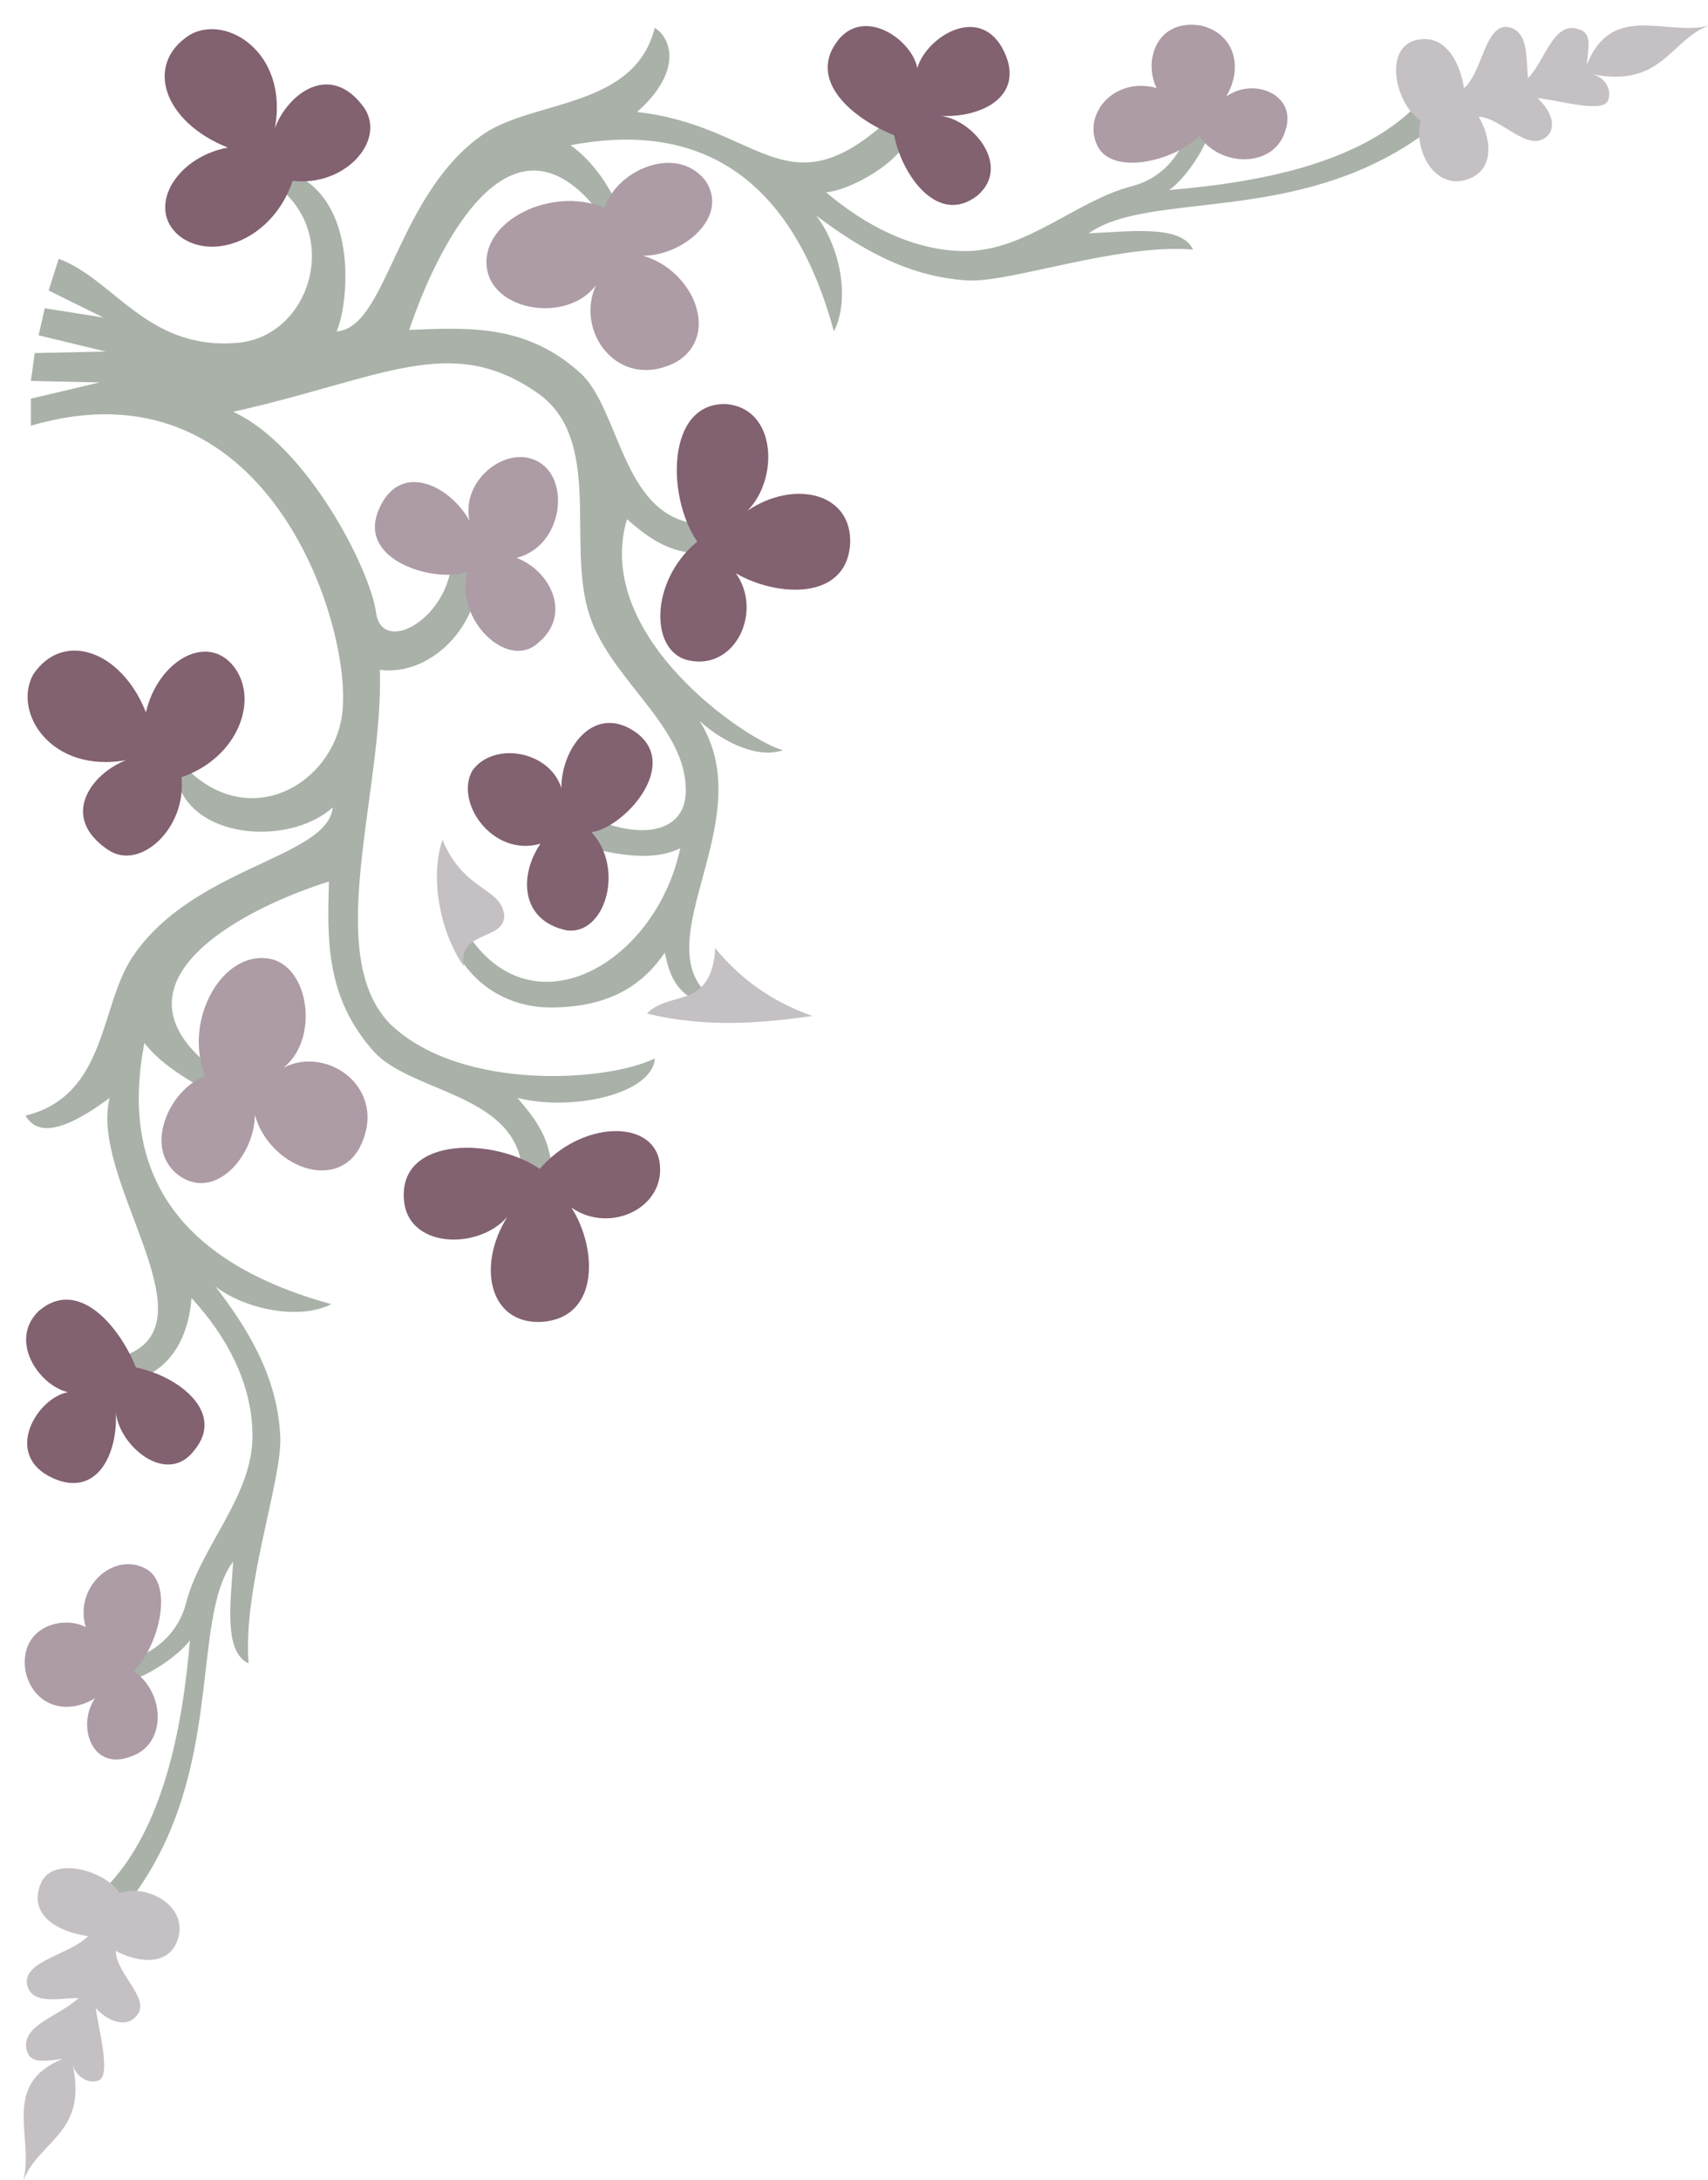 <svg xmlns="http://www.w3.org/2000/svg" version="1.2" width="83.603" height="28.22mm" viewBox="0 0 2212 2822" preserveAspectRatio="xMidYMid" fill-rule="evenodd" stroke-width="28.222" stroke-linejoin="round" xml:space="preserve"><defs class="ClipPathGroup"><clipPath id="a" clipPathUnits="userSpaceOnUse"><path d="M0 0h2212v2822H0z"/></clipPath></defs><g class="SlideGroup"><g class="Slide" clip-path="url(#a)"><g class="Page"><g class="com.sun.star.drawing.ClosedBezierShape"><path class="BoundingBox" fill="none" d="M33 36h1817v2423H33z"/><path fill="#A9B1A9" d="M848 1370c-3 46-107 69-178 51 20 23 38 46 43 79 3 20-33 27-38 5-15-89-142-92-190-143-64-71-61-147-59-221-106 33-287 125-160 234 15 13 3 38-13 28-22-13-48-30-66-53-33 170 46 284 242 338-43 22-115 5-150-23 38 50 81 114 84 196 2 56-49 196-41 292-33-15-23-81-20-132-56 76-10 267-127 430-13 15-46 2-33-13 68-74 94-196 104-315-13 18-46 40-66 48-15 8-18-20-5-25 28-10 56-33 66-71 18-72 86-138 86-216 0-70-35-131-79-179-2 28-12 76-55 99-21 13-46-18-23-28 101-48-54-226-28-330-71 53-97 43-109 23 106-26 96-143 139-206 79-117 252-127 259-193-51 46-162 43-195-18-10-20-5-43 10-28 86 79 193 8 198-84 8-117-102-453-404-364v-35l89-21-89-2 5-36 92-2-87-21 8-35 76 12-71-35 13-41c71 26 114 117 228 109 94-5 137-132 61-198-18-15 3-30 23-17 74 40 64 162 48 200 66-5 77-178 191-256 66-44 195-33 221-137 20 12 38 55-23 109 156 17 191 127 318 17 21-15 41 3 28 26-17 28-71 58-101 61 48 41 112 76 180 76 79 0 145-66 216-84 38-10 61-38 71-68 5-11 33-8 26 7-8 21-31 54-49 66 120-10 242-35 315-104 16-13 28 20 13 33-163 117-353 71-432 127 51-2 120-12 135 21-97-8-236 43-292 40-82-5-145-46-196-84 28 36 46 104 23 150-53-195-169-274-341-241 25 18 43 43 55 66 11 15-15 28-27 10-110-127-201 56-237 163 77-3 153-8 224 58 48 48 53 176 142 192 23 5 15 40-5 38-33-5-56-23-79-43-45 152 156 287 202 299-38 13-87-18-108-38 77 122-58 269 3 346 7 10-5 17-18 10-18-13-25-31-30-56-26 38-67 71-148 71-45 0-86-20-112-56-12-18 3-43 11-30 86 116 238 25 269-120-31 15-69 10-102 3-30-5-25-46 3-36 66 23 109 3 106-46-2-83-104-144-127-231-25-91 18-219-63-278-114-81-203-20-396 23 96 44 178 205 185 260 8 54 87 11 97-58 5-25 40-25 35 20-7 64-66 120-127 112 5 158-76 371 15 460 92 86 280 73 341 43Z"/></g><g class="com.sun.star.drawing.ClosedBezierShape"><path class="BoundingBox" fill="none" d="M855 523h247v335H855z"/><path fill="#826171" d="M903 701c-40-58-40-180 37-178 66 5 69 97 28 138 61-41 136-23 133 43-5 75-97 68-148 38 35 49 0 125-60 113-52-10-52-103 10-154Z"/></g><g class="com.sun.star.drawing.ClosedBezierShape"><path class="BoundingBox" fill="none" d="M212 38h269v283H212z"/><path fill="#826171" d="M379 234c-25 75-102 105-146 72-44-35-7-102 62-115-83-33-109-108-49-146 47-27 128 23 110 121 16-44 72-88 116-26 28 43-26 102-93 94Z"/></g><g class="com.sun.star.drawing.ClosedBezierShape"><path class="BoundingBox" fill="none" d="M1072 34h237v233h-237z"/><path fill="#826171" d="M1158 175c10 52 57 118 108 78 45-39-8-100-49-103 54 3 110-25 84-82-30-65-101-21-113 20-7-36-66-78-101-38-45 54 20 105 71 125Z"/></g><g class="com.sun.star.drawing.ClosedBezierShape"><path class="BoundingBox" fill="none" d="M606 936h241v270H606z"/><path fill="#826171" d="M766 1077c41-5 115-85 59-128-54-40-98 18-98 71-15-48-87-61-115-23-24 41 26 113 88 95-28 41-26 99 33 112 50 8 77-79 33-127Z"/></g><g class="com.sun.star.drawing.ClosedBezierShape"><path class="BoundingBox" fill="none" d="M522 1464h335v249H522z"/><path fill="#826171" d="M699 1513c-57-40-180-43-176 37 2 66 96 69 134 25-40 64-23 139 44 136 77-5 72-97 39-148 50 35 124 0 114-60-10-55-102-52-155 10Z"/></g><g class="com.sun.star.drawing.ClosedBezierShape"><path class="BoundingBox" fill="none" d="M36 842h282v267H36z"/><path fill="#826171" d="M235 1006c73-25 101-100 68-143-35-45-99-7-114 59-32-81-108-106-146-49-27 49 23 128 120 111-44 17-87 73-23 116 41 28 102-28 95-94Z"/></g><g class="com.sun.star.drawing.ClosedBezierShape"><path class="BoundingBox" fill="none" d="M34 1682h233v239H34z"/><path fill="#826171" d="M176 1770c52 10 118 57 75 108-36 46-98-8-101-51 3 56-25 112-82 86-65-30-20-104 20-111-38-9-77-67-38-105 52-45 106 22 126 73Z"/></g><g class="com.sun.star.drawing.ClosedBezierShape"><path class="BoundingBox" fill="none" d="M1808 33h406v203h-406z"/><path fill="#C4C0C4" d="M1840 156c-10 38 18 91 61 76 37-13 29-56 14-81 31 2 64 48 89 25 13-13 3-35-13-49 26 2 87 21 92 2 5-17-8-30-21-33 90 18 100-43 151-63-53 15-125-32-158 51 2-23 7-41-10-46-33-12-44 41-66 63-3-22 2-61-26-66-30-4-33 59-57 79-5-33-25-74-66-61-39 15-20 85 10 103Z"/></g><g class="com.sun.star.drawing.ClosedBezierShape"><path class="BoundingBox" fill="none" d="M838 1227h215v99H838z"/><path fill="#C4C0C4" d="M901 1283c-13 11-48 11-63 29 76 18 143 13 214 3-53-19-92-47-126-88 0 20-7 46-25 56Z"/></g><g class="com.sun.star.drawing.ClosedBezierShape"><path class="BoundingBox" fill="none" d="M565 1087h90v165h-90z"/><path fill="#C4C0C4" d="M601 1251c-10-47 54-33 52-67-5-36-52-30-80-97-17 51-2 122 28 164Z"/></g><g class="com.sun.star.drawing.ClosedBezierShape"><path class="BoundingBox" fill="none" d="M30 2417h204v407H30z"/><path fill="#C4C0C4" d="M155 2450c37-12 90 18 75 61-13 37-57 27-80 14 0 31 49 64 25 86-12 13-35 6-51-12 3 25 21 89 3 94-15 5-30-8-33-21 20 90-44 98-64 151 15-56-30-125 51-158-21 2-41 7-46-10-10-33 40-44 67-69-24 0-62 10-67-18-5-30 56-38 79-62-36-5-77-25-62-66 13-39 83-20 103 10Z"/></g><g class="com.sun.star.drawing.ClosedBezierShape"><path class="BoundingBox" fill="none" d="M630 211h294v270H630z"/><path fill="#AD9BA6" d="M783 269c15-48 92-83 130-36 33 47-28 98-80 98 67 20 100 105 42 138-75 38-131-41-103-100-35 47-125 36-140-15-17-64 79-115 151-85Z"/></g><g class="com.sun.star.drawing.ClosedBezierShape"><path class="BoundingBox" fill="none" d="M1415 32h254v180h-254z"/><path fill="#AD9BA6" d="M1553 176c28 41 96 41 111-5 18-48-40-72-76-46 23-39 10-82-33-92-59-9-74 48-57 81-53-15-95 31-78 72 17 43 101 23 133-10Z"/></g><g class="com.sun.star.drawing.ClosedBezierShape"><path class="BoundingBox" fill="none" d="M209 1239h268v294H209z"/><path fill="#AD9BA6" d="M266 1393c-45 15-82 92-35 128 48 35 99-26 99-78 19 67 105 100 136 42 38-75-41-133-99-103 45-35 35-125-13-140-65-17-118 79-88 151Z"/></g><g class="com.sun.star.drawing.ClosedBezierShape"><path class="BoundingBox" fill="none" d="M31 2025h179v254H31z"/><path fill="#AD9BA6" d="M173 2163c41 27 44 96-5 111-49 18-69-40-45-76-37 23-80 10-90-35-9-57 48-73 78-57-15-51 34-96 75-77 41 18 20 102-13 134Z"/></g><g class="com.sun.star.drawing.ClosedBezierShape"><path class="BoundingBox" fill="none" d="M486 592h239v252H486z"/><path fill="#AD9BA6" d="M605 740c-39 15-142-13-115-79 26-65 92-34 118 13-11-52 46-97 86-78 46 21 36 111-25 126 46 18 71 75 28 110-38 36-108-28-92-92Z"/></g></g></g></g></svg>
